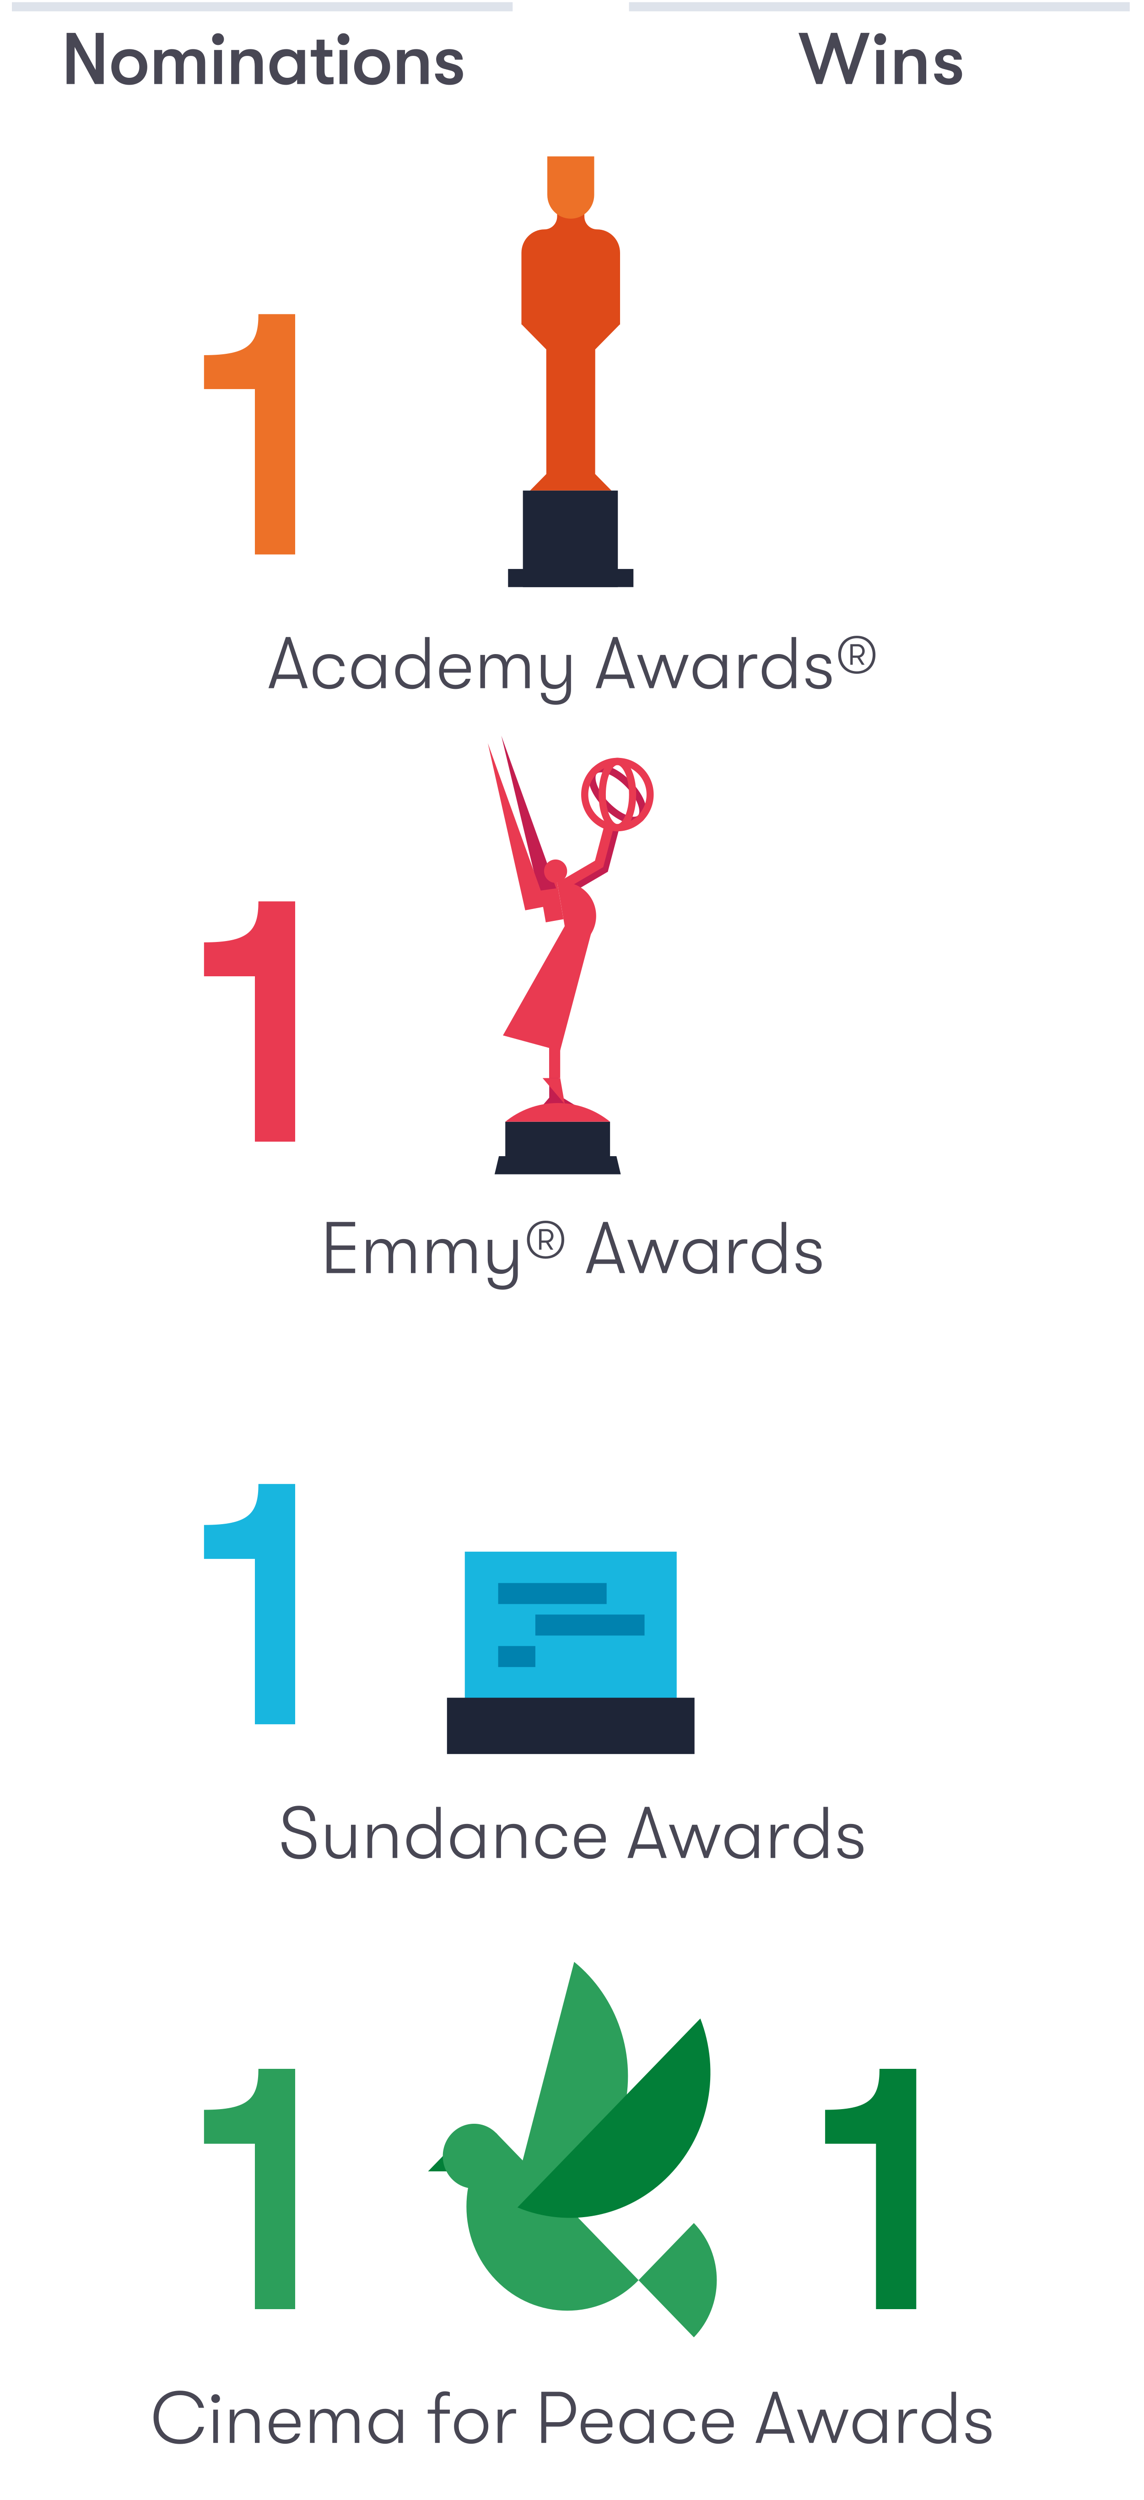 <?xml version="1.0" encoding="UTF-8"?> <!-- Generator: Adobe Illustrator 23.0.2, SVG Export Plug-In . SVG Version: 6.00 Build 0) --> <svg xmlns="http://www.w3.org/2000/svg" xmlns:xlink="http://www.w3.org/1999/xlink" id="Layer_1" x="0px" y="0px" viewBox="0 0 200 437" style="enable-background:new 0 0 200 437;" xml:space="preserve"> <style type="text/css"> .st0{fill:#484754;} .st1{clip-path:url(#SVGID_2_);fill:#1E2537;} .st2{clip-path:url(#SVGID_2_);fill:#18B6DF;} .st3{clip-path:url(#SVGID_2_);fill:none;stroke:#18B6DF;stroke-width:73.96;stroke-miterlimit:10;} .st4{fill:#FFFFFF;} .st5{fill:#1E2537;} .st6{fill:#DEE3EB;} .st7{fill:#18B6DF;} .st8{fill:none;stroke:#2A2728;stroke-width:2.496;} .st9{clip-path:url(#SVGID_4_);fill:none;stroke:#18B6DF;stroke-width:74.173;stroke-miterlimit:10;} .st10{fill:#5C5550;} .st11{fill:#D42D8C;} .st12{fill:#E85F9C;} .st13{clip-path:url(#SVGID_6_);fill:#E85F9C;} .st14{clip-path:url(#SVGID_8_);fill:#FFFFFF;} .st15{clip-path:url(#SVGID_10_);fill:#D42D8C;} .st16{clip-path:url(#SVGID_10_);fill:#E85F9C;} .st17{fill:#8A79B5;} .st18{fill:#0082AF;} .st19{fill:#2C9F5B;} .st20{clip-path:url(#SVGID_12_);fill:#027F38;} .st21{clip-path:url(#SVGID_14_);fill:#2C9F5B;} .st22{clip-path:url(#SVGID_14_);fill:#027F38;} .st23{fill:#027F38;} .st24{clip-path:url(#SVGID_16_);fill:#027F38;} .st25{clip-path:url(#SVGID_18_);fill:#027F38;} .st26{clip-path:url(#SVGID_18_);fill:#1E2537;} .st27{clip-path:url(#SVGID_18_);fill:#2C9F5B;} .st28{fill:#E93A51;} .st29{clip-path:url(#SVGID_20_);fill:#1E2537;} .st30{clip-path:url(#SVGID_20_);fill:#E93A51;} .st31{fill:none;stroke:#E93A51;stroke-width:22.943;stroke-miterlimit:10;} .st32{fill:none;stroke:#18B6DF;stroke-width:22.943;stroke-miterlimit:10;} .st33{fill:#17BAE5;} .st34{fill:none;stroke:#E93A51;stroke-width:43.361;stroke-miterlimit:10;} .st35{fill:none;stroke:#18B6DF;stroke-width:79.228;stroke-miterlimit:10;} .st36{fill:#DE4A19;} .st37{fill:none;stroke:#ED7128;stroke-width:13.722;stroke-miterlimit:10;} .st38{fill:none;stroke:#ED7128;stroke-width:10.978;stroke-linecap:round;} .st39{clip-path:url(#SVGID_22_);fill:#2C9F5B;} .st40{clip-path:url(#SVGID_24_);fill:#2C9F5B;} .st41{clip-path:url(#SVGID_24_);fill:#027F38;} .st42{clip-path:url(#SVGID_26_);fill:#DE4A19;} .st43{clip-path:url(#SVGID_26_);fill:#ED7128;} .st44{fill:#ED7128;} .st45{fill:none;stroke:#DEE3EB;stroke-width:1.597;} .st46{clip-path:url(#SVGID_28_);fill:#E93A51;} .st47{fill:#C31E4F;} .st48{clip-path:url(#SVGID_30_);fill:#E93A51;} .st49{clip-path:url(#SVGID_32_);fill:#E93A51;} .st50{clip-path:url(#SVGID_34_);fill:#E93A51;} .st51{clip-path:url(#SVGID_36_);fill:#C31E4F;} .st52{clip-path:url(#SVGID_38_);fill:#E93A51;} .st53{clip-path:url(#SVGID_40_);fill:#E93A51;} .st54{clip-path:url(#SVGID_42_);fill:#E85F9C;} .st55{clip-path:url(#SVGID_44_);fill:#FFFFFF;} .st56{clip-path:url(#SVGID_46_);fill:#D42D8C;} .st57{clip-path:url(#SVGID_46_);fill:#E85F9C;} </style> <g> <g> <defs> <rect id="SVGID_21_" x="-16.85" y="-10" width="256.853" height="447"></rect> </defs> <clipPath id="SVGID_2_"> <use xlink:href="#SVGID_21_" style="overflow:visible;"></use> </clipPath> <path style="clip-path:url(#SVGID_2_);fill:#2C9F5B;" d="M86.707,372.789c-6.884,7.109-6.884,18.638,0,25.748 c6.884,7.112,18.044,7.112,24.93,0"></path> </g> <polyline class="st23" points="77.408,376.861 74.831,379.522 80.784,379.522 "></polyline> <g> <defs> <rect id="SVGID_23_" x="-16.85" y="-10" width="256.853" height="447"></rect> </defs> <clipPath id="SVGID_4_"> <use xlink:href="#SVGID_23_" style="overflow:visible;"></use> </clipPath> <path style="clip-path:url(#SVGID_4_);fill:#2C9F5B;" d="M88.675,388.015c9.448-1.397,17.644-8.443,20.27-18.568 c2.626-10.123-1.061-20.457-8.566-26.546L88.675,388.015z"></path> <path style="clip-path:url(#SVGID_4_);fill:#027F38;" d="M90.461,385.824c8.858,3.67,19.367,1.8,26.542-5.612 c7.175-7.412,8.986-18.263,5.433-27.413L90.461,385.824z"></path> <path style="clip-path:url(#SVGID_4_);fill:#2C9F5B;" d="M88.375,376.861c0,3.129-2.456,5.663-5.482,5.663 c-3.029,0-5.484-2.535-5.484-5.663s2.456-5.663,5.484-5.663 C85.919,371.198,88.375,373.733,88.375,376.861"></path> <path style="clip-path:url(#SVGID_4_);fill:#2C9F5B;" d="M121.307,388.551c5.342,5.516,5.342,14.462,0,19.978 l-9.672-9.989L121.307,388.551z"></path> </g> <rect x="81.262" y="271.206" class="st7" width="37.042" height="26.617"></rect> <rect x="87.093" y="276.69" class="st18" width="18.962" height="3.67"></rect> <rect x="93.593" y="282.196" class="st18" width="19.09" height="3.67"></rect> <rect x="87.093" y="287.702" class="st18" width="6.5" height="3.67"></rect> <rect x="78.143" y="296.735" class="st5" width="43.276" height="9.842"></rect> <g> <defs> <rect id="SVGID_25_" x="-16.85" y="-10" width="256.853" height="447"></rect> </defs> <clipPath id="SVGID_6_"> <use xlink:href="#SVGID_25_" style="overflow:visible;"></use> </clipPath> <path style="clip-path:url(#SVGID_6_);fill:#DE4A19;" d="M104.376,40.092c-1.22,0-2.209-1.005-2.209-2.245 v-1.838h-4.771v1.838c0,1.24-0.988,2.245-2.209,2.245c-2.226,0-4.028,1.832-4.028,4.094v12.534 h0.06l4.281,4.351l0.013,21.78l-2.848,2.892h5.693h2.845h5.693l-2.848-2.892l0.013-21.78 l4.281-4.351h0.06V44.186C108.404,41.924,106.6,40.092,104.376,40.092"></path> <path style="clip-path:url(#SVGID_6_);fill:#ED7128;" d="M99.782,38.221L99.782,38.221 c-2.264,0-4.1-1.866-4.1-4.166v-6.722h4.1h4.1v6.722 C103.882,36.355,102.046,38.221,99.782,38.221"></path> </g> <rect x="88.822" y="99.447" class="st5" width="21.918" height="3.167"></rect> <rect x="91.415" y="85.743" class="st5" width="16.602" height="16.871"></rect> <g> <path class="st0" d="M52.341,118.671h-3.96l-0.511,1.609h-0.932l3.039-8.94h0.779l3.04,8.94h-0.933 L52.341,118.671z M52.098,117.893l-1.736-5.39l-1.725,5.39H52.098z"></path> <path class="st0" d="M54.669,117.382c0-1.801,1.124-3.053,2.887-3.053c1.532,0,2.528,0.83,2.682,2.107 h-0.83c-0.153-0.894-0.83-1.367-1.852-1.367c-1.277,0-2.069,0.894-2.069,2.312 c0,1.405,0.792,2.312,2.069,2.312c1.021,0,1.698-0.485,1.852-1.341h0.83 c-0.153,1.252-1.149,2.082-2.682,2.082C55.793,120.434,54.669,119.183,54.669,117.382z"></path> <path class="st0" d="M61.429,117.382c0-1.725,1.124-3.065,2.925-3.065c1.073,0,1.903,0.562,2.273,1.417 v-1.264h0.805v5.811h-0.805v-1.251c-0.37,0.83-1.252,1.405-2.286,1.405 C62.502,120.434,61.429,119.106,61.429,117.382z M66.665,117.382c0-1.265-0.817-2.325-2.235-2.325 c-1.341,0-2.184,0.996-2.184,2.325c0,1.315,0.843,2.312,2.184,2.312 C65.848,119.693,66.665,118.621,66.665,117.382z"></path> <path class="st0" d="M75.1,111.341v8.94h-0.805v-1.251c-0.37,0.83-1.252,1.405-2.286,1.405 c-1.839,0-2.912-1.328-2.912-3.052c0-1.725,1.124-3.065,2.925-3.065 c1.073,0,1.903,0.562,2.273,1.417v-4.393H75.1z M74.333,117.382c0-1.265-0.817-2.325-2.235-2.325 c-1.341,0-2.184,0.996-2.184,2.325c0,1.315,0.843,2.312,2.184,2.312 C73.516,119.693,74.333,118.621,74.333,117.382z"></path> <path class="st0" d="M82.295,117.561h-4.7c0,1.315,0.792,2.146,2.044,2.146 c0.881,0,1.52-0.409,1.775-1.06h0.83c-0.23,1.06-1.277,1.788-2.605,1.788 c-1.75,0-2.874-1.213-2.874-3.065c0-1.852,1.137-3.052,2.822-3.052c1.635,0,2.733,1.124,2.733,2.695 C82.32,117.216,82.308,117.356,82.295,117.561z M81.516,116.909 c-0.013-1.149-0.728-1.929-1.929-1.929c-1.162,0-1.915,0.792-1.992,1.929H81.516z"></path> <path class="st0" d="M83.971,114.47h0.817v1.303c0.191-0.715,0.779-1.456,1.865-1.456 c0.983,0,1.698,0.485,1.902,1.456c0.23-0.805,0.971-1.456,1.967-1.456 c1.367,0,2.082,0.805,2.082,2.286v3.678H91.8v-3.512c0-1.251-0.613-1.737-1.456-1.737 c-1.047,0-1.647,0.843-1.647,2.273v2.976h-0.817v-3.346c0-1.545-0.728-1.903-1.456-1.903 c-1.085,0-1.635,0.932-1.635,2.273v2.976H83.971V114.47z"></path> <path class="st0" d="M99.827,114.47v6.002c0,0.945-0.281,1.661-0.817,2.12 c-0.447,0.383-1.073,0.587-1.839,0.587c-0.817,0-1.494-0.204-1.954-0.587 c-0.409-0.357-0.639-0.855-0.651-1.494h0.83c0.025,0.766,0.485,1.379,1.763,1.379 c1.162,0,1.852-0.626,1.852-2.056v-1.431c-0.319,0.792-1.06,1.431-2.171,1.431 c-1.609,0-2.273-0.996-2.273-2.58v-3.372h0.817v3.218c0,1.213,0.383,1.993,1.711,1.993 c1.303,0,1.916-1.149,1.916-2.235v-2.976H99.827z"></path> <path class="st0" d="M109.539,118.671h-3.96l-0.511,1.609h-0.932l3.039-8.94h0.779l3.04,8.94h-0.933 L109.539,118.671z M109.296,117.893l-1.737-5.39l-1.724,5.39H109.296z"></path> <path class="st0" d="M111.382,114.47h0.894l1.597,4.649l1.571-4.649h0.881l1.571,4.649l1.608-4.649 h0.895l-2.158,5.811h-0.716l-1.647-4.802l-1.635,4.802h-0.702L111.382,114.47z"></path> <path class="st0" d="M121.093,117.382c0-1.725,1.124-3.065,2.925-3.065c1.073,0,1.903,0.562,2.273,1.417 v-1.264h0.805v5.811h-0.805v-1.251c-0.37,0.83-1.252,1.405-2.286,1.405 C122.166,120.434,121.093,119.106,121.093,117.382z M126.329,117.382c0-1.265-0.817-2.325-2.235-2.325 c-1.341,0-2.184,0.996-2.184,2.325c0,1.315,0.843,2.312,2.184,2.312 C125.512,119.693,126.329,118.621,126.329,117.382z"></path> <path class="st0" d="M129.156,114.47h0.817v1.533c0.269-1.149,1.061-1.648,1.878-1.648 c0.179,0,0.396,0.013,0.523,0.051v0.753c-0.179-0.025-0.345-0.038-0.549-0.038 c-1.342,0-1.853,1.379-1.853,2.644v2.516h-0.817V114.47z"></path> <path class="st0" d="M139.185,111.341v8.94h-0.805v-1.251c-0.37,0.83-1.252,1.405-2.286,1.405 c-1.839,0-2.912-1.328-2.912-3.052c0-1.725,1.124-3.065,2.925-3.065 c1.073,0,1.903,0.562,2.273,1.417v-4.393H139.185z M138.418,117.382c0-1.265-0.817-2.325-2.235-2.325 c-1.341,0-2.184,0.996-2.184,2.325c0,1.315,0.843,2.312,2.184,2.312 C137.601,119.693,138.418,118.621,138.418,117.382z"></path> <path class="st0" d="M140.824,118.582h0.817c0,0.639,0.575,1.175,1.597,1.175 c0.792,0,1.315-0.358,1.315-0.997c0-0.459-0.217-0.779-0.983-0.97l-1.213-0.307 c-0.92-0.23-1.354-0.779-1.354-1.558c0-0.983,0.895-1.609,2.12-1.609 c1.341,0,2.171,0.639,2.171,1.686h-0.804c-0.014-0.639-0.537-1.035-1.418-1.035 c-0.702,0-1.265,0.319-1.265,0.932c0,0.422,0.269,0.754,0.983,0.933l1.227,0.332 c0.906,0.23,1.366,0.779,1.366,1.558c0,1.111-0.868,1.711-2.184,1.711 C141.744,120.434,140.824,119.604,140.824,118.582z"></path> </g> <g> <path class="st0" d="M146.537,114.444c0-1.852,1.239-3.321,3.27-3.321c2.018,0,3.244,1.469,3.244,3.321 c0,1.852-1.227,3.32-3.244,3.32C147.776,117.765,146.537,116.296,146.537,114.444z M152.565,114.444 c0-1.597-1.047-2.899-2.759-2.899c-1.724,0-2.771,1.303-2.771,2.899 c0,1.596,1.048,2.899,2.771,2.899C151.519,117.343,152.565,116.041,152.565,114.444z M148.657,112.592 h1.328c0.716,0,1.188,0.549,1.188,1.201c0,0.523-0.318,0.983-0.843,1.124l0.817,1.277h-0.485 l-0.778-1.226h-0.805v1.226h-0.422V112.592z M149.96,114.584c0.473,0,0.779-0.357,0.779-0.791 c0-0.447-0.307-0.817-0.779-0.817h-0.868v1.609H149.96z"></path> </g> <g> <path class="st44" d="M44.561,68.004h-8.895v-5.93c7.844,0,9.512-1.977,9.512-7.165h6.424v42.002h-7.041 V68.004z"></path> </g> <g> <path class="st0" d="M49.219,321.976h0.855c0,1.341,0.907,2.197,2.338,2.197 c1.29,0,2.03-0.626,2.03-1.699c0-0.881-0.498-1.417-1.545-1.711l-1.508-0.459 c-1.264-0.345-1.902-1.099-1.902-2.325c0-1.405,1.124-2.363,2.784-2.363 c1.736,0,2.835,1.022,2.835,2.682h-0.855c0-1.226-0.741-1.929-2.005-1.929 c-1.162,0-1.891,0.626-1.891,1.559c0,0.894,0.523,1.417,1.66,1.737l1.456,0.434 c1.188,0.345,1.826,1.137,1.826,2.363c0,1.507-1.11,2.478-2.886,2.478 C50.433,324.939,49.219,323.815,49.219,321.976z"></path> <path class="st0" d="M56.976,322.436v-3.5h0.817v3.321c0,1.136,0.473,1.916,1.673,1.916 c1.354,0,1.891-1.149,1.891-2.158v-3.078h0.817v5.811h-0.817v-1.315 c-0.281,0.817-1.035,1.469-2.107,1.469C57.908,324.901,56.976,324.084,56.976,322.436z"></path> <path class="st0" d="M64.246,318.937h0.817v1.328c0.281-0.868,1.009-1.481,2.185-1.481 c1.469,0,2.209,0.869,2.209,2.465v3.5h-0.817v-3.18c0-1.379-0.523-2.069-1.66-2.069 c-1.29,0-1.916,0.945-1.916,2.286v2.963h-0.817V318.937z"></path> <path class="st0" d="M77.048,315.808v8.94h-0.805v-1.251c-0.37,0.83-1.252,1.405-2.286,1.405 c-1.839,0-2.912-1.328-2.912-3.052c0-1.725,1.124-3.065,2.925-3.065 c1.073,0,1.903,0.562,2.273,1.417v-4.393H77.048z M76.281,321.849c0-1.265-0.817-2.325-2.235-2.325 c-1.341,0-2.184,0.996-2.184,2.325c0,1.315,0.843,2.312,2.184,2.312 C75.464,324.16,76.281,323.087,76.281,321.849z"></path> <path class="st0" d="M78.7,321.849c0-1.725,1.124-3.065,2.925-3.065c1.073,0,1.903,0.562,2.273,1.417 v-1.264h0.805v5.811h-0.805v-1.251c-0.37,0.83-1.252,1.405-2.286,1.405 C79.773,324.901,78.7,323.573,78.7,321.849z M83.937,321.849c0-1.265-0.817-2.325-2.235-2.325 c-1.341,0-2.184,0.996-2.184,2.325c0,1.315,0.843,2.312,2.184,2.312 C83.119,324.16,83.937,323.087,83.937,321.849z"></path> <path class="st0" d="M86.776,318.937h0.817v1.328c0.281-0.868,1.009-1.481,2.185-1.481 c1.469,0,2.209,0.869,2.209,2.465v3.5h-0.817v-3.18c0-1.379-0.523-2.069-1.66-2.069 c-1.29,0-1.916,0.945-1.916,2.286v2.963h-0.817V318.937z"></path> <path class="st0" d="M93.588,321.849c0-1.801,1.124-3.053,2.887-3.053c1.532,0,2.528,0.83,2.682,2.107 h-0.83c-0.153-0.894-0.83-1.367-1.852-1.367c-1.277,0-2.069,0.894-2.069,2.312 c0,1.405,0.792,2.312,2.069,2.312c1.021,0,1.698-0.485,1.852-1.341h0.83 c-0.153,1.252-1.149,2.082-2.682,2.082C94.712,324.901,93.588,323.649,93.588,321.849z"></path> <path class="st0" d="M105.891,322.027h-4.7c0,1.315,0.792,2.146,2.044,2.146 c0.881,0,1.52-0.409,1.775-1.06h0.83c-0.23,1.06-1.277,1.788-2.605,1.788 c-1.75,0-2.874-1.213-2.874-3.065c0-1.852,1.137-3.052,2.822-3.052c1.635,0,2.733,1.124,2.733,2.695 C105.916,321.683,105.903,321.823,105.891,322.027z M105.111,321.376 c-0.013-1.149-0.728-1.929-1.929-1.929c-1.162,0-1.915,0.792-1.992,1.929H105.111z"></path> <path class="st0" d="M115.104,323.138h-3.96l-0.511,1.609h-0.932l3.039-8.94h0.779l3.04,8.94h-0.933 L115.104,323.138z M114.861,322.359l-1.736-5.39l-1.725,5.39H114.861z"></path> <path class="st0" d="M116.947,318.937h0.894l1.597,4.649l1.571-4.649h0.881l1.571,4.649l1.608-4.649 h0.895l-2.158,5.811h-0.716l-1.647-4.802l-1.635,4.802h-0.702L116.947,318.937z"></path> <path class="st0" d="M126.659,321.849c0-1.725,1.124-3.065,2.925-3.065c1.073,0,1.903,0.562,2.273,1.417 v-1.264h0.805v5.811h-0.805v-1.251c-0.37,0.83-1.252,1.405-2.286,1.405 C127.732,324.901,126.659,323.573,126.659,321.849z M131.896,321.849c0-1.265-0.817-2.325-2.235-2.325 c-1.341,0-2.184,0.996-2.184,2.325c0,1.315,0.843,2.312,2.184,2.312 C131.078,324.16,131.896,323.087,131.896,321.849z"></path> <path class="st0" d="M134.723,318.937h0.817v1.533c0.269-1.149,1.061-1.648,1.878-1.648 c0.179,0,0.396,0.013,0.523,0.051v0.753c-0.179-0.025-0.345-0.038-0.549-0.038 c-1.342,0-1.853,1.379-1.853,2.644v2.516h-0.817V318.937z"></path> <path class="st0" d="M144.751,315.808v8.94h-0.805v-1.251c-0.37,0.83-1.252,1.405-2.286,1.405 c-1.839,0-2.912-1.328-2.912-3.052c0-1.725,1.124-3.065,2.925-3.065 c1.073,0,1.903,0.562,2.273,1.417v-4.393H144.751z M143.984,321.849c0-1.265-0.817-2.325-2.235-2.325 c-1.341,0-2.184,0.996-2.184,2.325c0,1.315,0.843,2.312,2.184,2.312 C143.167,324.16,143.984,323.087,143.984,321.849z"></path> <path class="st0" d="M146.39,323.049h0.817c0,0.639,0.575,1.175,1.597,1.175 c0.792,0,1.315-0.358,1.315-0.997c0-0.459-0.217-0.779-0.983-0.97l-1.214-0.307 c-0.919-0.23-1.354-0.779-1.354-1.558c0-0.983,0.895-1.609,2.12-1.609 c1.341,0,2.171,0.639,2.171,1.686h-0.804c-0.014-0.639-0.537-1.035-1.418-1.035 c-0.702,0-1.265,0.319-1.265,0.932c0,0.422,0.269,0.754,0.983,0.933l1.227,0.332 c0.906,0.23,1.366,0.779,1.366,1.558c0,1.111-0.868,1.711-2.184,1.711 C147.31,324.901,146.39,324.071,146.39,323.049z"></path> </g> <g> <path class="st0" d="M26.843,422.511c0-2.593,1.737-4.662,4.61-4.662c2.376,0,3.832,1.277,4.215,3.001 h-0.933c-0.383-1.315-1.469-2.222-3.282-2.222c-2.337,0-3.716,1.698-3.716,3.883 c0,2.184,1.379,3.882,3.716,3.882c1.813,0,2.899-0.906,3.282-2.222h0.933 c-0.383,1.724-1.839,3.001-4.215,3.001C28.58,427.172,26.843,425.104,26.843,422.511z"></path> <path class="st0" d="M36.938,419.241c0-0.435,0.307-0.767,0.754-0.767c0.446,0,0.766,0.332,0.766,0.767 c0,0.421-0.319,0.753-0.766,0.753C37.244,419.994,36.938,419.662,36.938,419.241z M37.282,421.169h0.817 v5.812h-0.817V421.169z"></path> <path class="st0" d="M40.17,421.169h0.817v1.329c0.281-0.869,1.009-1.481,2.185-1.481 c1.469,0,2.209,0.868,2.209,2.465v3.499h-0.817v-3.18c0-1.38-0.523-2.069-1.66-2.069 c-1.29,0-1.916,0.945-1.916,2.286v2.963h-0.817V421.169z"></path> <path class="st0" d="M52.512,424.26h-4.7c0,1.315,0.792,2.146,2.044,2.146 c0.881,0,1.52-0.408,1.775-1.06h0.83c-0.23,1.06-1.277,1.788-2.605,1.788 c-1.75,0-2.874-1.213-2.874-3.065c0-1.852,1.137-3.052,2.822-3.052c1.635,0,2.733,1.123,2.733,2.694 C52.537,423.915,52.524,424.056,52.512,424.26z M51.732,423.608c-0.013-1.149-0.728-1.928-1.929-1.928 c-1.162,0-1.915,0.791-1.992,1.928H51.732z"></path> <path class="st0" d="M54.188,421.169h0.817v1.303c0.191-0.715,0.779-1.455,1.865-1.455 c0.983,0,1.698,0.484,1.902,1.455c0.23-0.804,0.971-1.455,1.967-1.455 c1.367,0,2.082,0.804,2.082,2.286v3.678h-0.805v-3.512c0-1.252-0.613-1.737-1.456-1.737 c-1.047,0-1.647,0.843-1.647,2.273v2.976h-0.817v-3.346c0-1.546-0.728-1.903-1.456-1.903 c-1.085,0-1.635,0.933-1.635,2.273v2.976h-0.817V421.169z"></path> <path class="st0" d="M64.438,424.081c0-1.724,1.124-3.064,2.925-3.064c1.073,0,1.903,0.562,2.273,1.417 v-1.265h0.805v5.812h-0.805v-1.252c-0.37,0.83-1.252,1.405-2.286,1.405 C65.511,427.134,64.438,425.806,64.438,424.081z M69.674,424.081c0-1.264-0.817-2.324-2.235-2.324 c-1.341,0-2.184,0.996-2.184,2.324c0,1.315,0.843,2.312,2.184,2.312 C68.856,426.393,69.674,425.32,69.674,424.081z"></path> <path class="st0" d="M76.871,419.956v1.213h1.774v0.703h-1.774v5.108h-0.817v-5.108h-1.277v-0.703h1.277 v-1.175c0-1.763,1.072-2.03,1.736-2.03c0.345,0,0.664,0.063,0.855,0.153v0.715 c-0.204-0.063-0.434-0.128-0.664-0.128C77.483,418.704,76.871,418.819,76.871,419.956z"></path> <path class="st0" d="M79.377,424.068c0-1.686,1.149-3.052,2.988-3.052c1.853,0,3.002,1.366,3.002,3.052 c0,1.699-1.149,3.065-3.002,3.065C80.526,427.134,79.377,425.768,79.377,424.068z M84.55,424.068 c0-1.29-0.817-2.312-2.185-2.312c-1.354,0-2.171,1.021-2.171,2.324c0,1.277,0.817,2.299,2.171,2.299 C83.732,426.38,84.55,425.358,84.55,424.068z"></path> <path class="st0" d="M87.005,421.169h0.817v1.533c0.269-1.149,1.061-1.647,1.878-1.647 c0.179,0,0.396,0.013,0.523,0.051v0.754c-0.179-0.025-0.345-0.039-0.549-0.039 c-1.342,0-1.853,1.38-1.853,2.645v2.516h-0.817V421.169z"></path> <path class="st0" d="M100.688,421.08c0,1.775-1.239,3.053-2.938,3.053h-2.261v2.848h-0.855v-8.94h3.116 C99.462,418.04,100.688,419.317,100.688,421.08z M99.832,421.08c0-1.303-0.894-2.261-2.133-2.261 h-2.209v4.534h2.209C98.938,423.354,99.832,422.396,99.832,421.08z"></path> <path class="st0" d="M107.052,424.26h-4.7c0,1.315,0.792,2.146,2.044,2.146 c0.881,0,1.52-0.408,1.775-1.06h0.83c-0.23,1.06-1.277,1.788-2.605,1.788 c-1.75,0-2.874-1.213-2.874-3.065c0-1.852,1.137-3.052,2.822-3.052c1.635,0,2.733,1.123,2.733,2.694 C107.077,423.915,107.064,424.056,107.052,424.26z M106.272,423.608 c-0.013-1.149-0.728-1.928-1.929-1.928c-1.162,0-1.915,0.791-1.992,1.928H106.272z"></path> <path class="st0" d="M108.308,424.081c0-1.724,1.124-3.064,2.925-3.064c1.073,0,1.903,0.562,2.273,1.417 v-1.265h0.805v5.812h-0.805v-1.252c-0.37,0.83-1.252,1.405-2.286,1.405 C109.381,427.134,108.308,425.806,108.308,424.081z M113.544,424.081c0-1.264-0.817-2.324-2.235-2.324 c-1.341,0-2.184,0.996-2.184,2.324c0,1.315,0.843,2.312,2.184,2.312 C112.727,426.393,113.544,425.32,113.544,424.081z"></path> <path class="st0" d="M115.962,424.081c0-1.801,1.124-3.052,2.887-3.052c1.532,0,2.528,0.83,2.682,2.106 h-0.83c-0.153-0.894-0.83-1.366-1.852-1.366c-1.277,0-2.069,0.895-2.069,2.312 c0,1.405,0.792,2.312,2.069,2.312c1.021,0,1.698-0.485,1.852-1.341h0.83 c-0.153,1.252-1.149,2.082-2.682,2.082C117.086,427.134,115.962,425.882,115.962,424.081z"></path> <path class="st0" d="M128.266,424.26h-4.7c0,1.315,0.792,2.146,2.044,2.146 c0.881,0,1.52-0.408,1.775-1.06h0.83c-0.23,1.06-1.277,1.788-2.605,1.788 c-1.75,0-2.874-1.213-2.874-3.065c0-1.852,1.137-3.052,2.822-3.052c1.635,0,2.733,1.123,2.733,2.694 C128.291,423.915,128.278,424.056,128.266,424.26z M127.486,423.608 c-0.013-1.149-0.728-1.928-1.929-1.928c-1.162,0-1.915,0.791-1.992,1.928H127.486z"></path> <path class="st0" d="M137.492,425.371h-3.96l-0.511,1.609h-0.932l3.039-8.94h0.779l3.04,8.94h-0.933 L137.492,425.371z M137.249,424.592l-1.737-5.39l-1.724,5.39H137.249z"></path> <path class="st0" d="M139.335,421.169h0.894l1.597,4.649l1.571-4.649h0.881l1.571,4.649l1.608-4.649 h0.895l-2.158,5.812h-0.716l-1.647-4.802l-1.635,4.802h-0.702L139.335,421.169z"></path> <path class="st0" d="M149.046,424.081c0-1.724,1.124-3.064,2.925-3.064c1.073,0,1.903,0.562,2.273,1.417 v-1.265h0.805v5.812h-0.805v-1.252c-0.37,0.83-1.252,1.405-2.286,1.405 C150.119,427.134,149.046,425.806,149.046,424.081z M154.282,424.081c0-1.264-0.817-2.324-2.235-2.324 c-1.341,0-2.184,0.996-2.184,2.324c0,1.315,0.843,2.312,2.184,2.312 C153.465,426.393,154.282,425.32,154.282,424.081z"></path> <path class="st0" d="M157.11,421.169h0.817v1.533c0.269-1.149,1.061-1.647,1.878-1.647 c0.179,0,0.396,0.013,0.523,0.051v0.754c-0.179-0.025-0.345-0.039-0.549-0.039 c-1.342,0-1.853,1.38-1.853,2.645v2.516h-0.817V421.169z"></path> <path class="st0" d="M167.139,418.04v8.94h-0.805v-1.252c-0.37,0.83-1.252,1.405-2.286,1.405 c-1.839,0-2.912-1.328-2.912-3.053c0-1.724,1.124-3.064,2.925-3.064 c1.073,0,1.903,0.562,2.273,1.417v-4.394H167.139z M166.372,424.081c0-1.264-0.817-2.324-2.235-2.324 c-1.341,0-2.184,0.996-2.184,2.324c0,1.315,0.843,2.312,2.184,2.312 C165.555,426.393,166.372,425.32,166.372,424.081z"></path> <path class="st0" d="M168.777,425.282h0.817c0,0.639,0.575,1.175,1.597,1.175 c0.792,0,1.315-0.357,1.315-0.996c0-0.46-0.217-0.779-0.983-0.971l-1.213-0.307 c-0.92-0.23-1.354-0.779-1.354-1.559c0-0.983,0.895-1.608,2.12-1.608 c1.341,0,2.171,0.638,2.171,1.686h-0.804c-0.014-0.639-0.537-1.034-1.418-1.034 c-0.702,0-1.265,0.318-1.265,0.932c0,0.422,0.269,0.754,0.983,0.933l1.227,0.332 c0.906,0.229,1.366,0.779,1.366,1.558c0,1.111-0.868,1.712-2.184,1.712 C169.697,427.134,168.777,426.304,168.777,425.282z"></path> </g> <g> <path class="st7" d="M44.561,272.469h-8.895v-5.93c7.844,0,9.512-1.977,9.512-7.165h6.424v42.002h-7.041 V272.469z"></path> </g> <g> <path class="st19" d="M44.561,374.693h-8.895v-5.93c7.844,0,9.512-1.977,9.512-7.165h6.424v42.002 h-7.041V374.693z"></path> </g> <g> <path class="st23" d="M153.145,374.693H144.25v-5.93c7.844,0,9.512-1.977,9.512-7.165h6.424v42.002h-7.041 V374.693z"></path> </g> <g> <path class="st0" d="M57.098,213.575h4.993v0.779h-4.138v3.333h4.138v0.779h-4.138v3.27h4.138v0.779h-4.993 V213.575z"></path> <path class="st0" d="M64.011,216.704h0.817v1.303c0.191-0.715,0.779-1.456,1.865-1.456 c0.983,0,1.698,0.485,1.902,1.456c0.23-0.805,0.971-1.456,1.967-1.456 c1.367,0,2.082,0.805,2.082,2.286v3.678h-0.805v-3.512c0-1.251-0.613-1.737-1.456-1.737 c-1.047,0-1.647,0.843-1.647,2.273v2.976h-0.817v-3.346c0-1.545-0.728-1.903-1.456-1.903 c-1.085,0-1.635,0.932-1.635,2.273v2.976h-0.817V216.704z"></path> <path class="st0" d="M74.668,216.704h0.817v1.303c0.191-0.715,0.779-1.456,1.865-1.456 c0.983,0,1.698,0.485,1.902,1.456c0.23-0.805,0.971-1.456,1.967-1.456 c1.367,0,2.082,0.805,2.082,2.286v3.678h-0.805v-3.512c0-1.251-0.613-1.737-1.456-1.737 c-1.047,0-1.647,0.843-1.647,2.273v2.976h-0.817v-3.346c0-1.545-0.728-1.903-1.456-1.903 c-1.085,0-1.635,0.932-1.635,2.273v2.976h-0.817V216.704z"></path> <path class="st0" d="M90.523,216.704v6.002c0,0.945-0.281,1.661-0.817,2.12 c-0.447,0.383-1.073,0.587-1.839,0.587c-0.817,0-1.494-0.204-1.954-0.587 c-0.409-0.357-0.639-0.855-0.651-1.494h0.83c0.025,0.766,0.485,1.379,1.763,1.379 c1.162,0,1.852-0.626,1.852-2.056v-1.431c-0.319,0.792-1.06,1.431-2.171,1.431 c-1.609,0-2.273-0.996-2.273-2.58v-3.372h0.817v3.218c0,1.213,0.383,1.993,1.711,1.993 c1.303,0,1.916-1.149,1.916-2.235v-2.976H90.523z"></path> </g> <g> <path class="st0" d="M92.124,216.678c0-1.852,1.239-3.321,3.27-3.321c2.018,0,3.244,1.469,3.244,3.321 c0,1.852-1.227,3.32-3.244,3.32C93.363,219.999,92.124,218.53,92.124,216.678z M98.152,216.678 c0-1.597-1.047-2.899-2.759-2.899c-1.724,0-2.771,1.303-2.771,2.899 c0,1.596,1.048,2.899,2.771,2.899C97.105,219.577,98.152,218.274,98.152,216.678z M94.244,214.826 h1.328c0.716,0,1.188,0.549,1.188,1.201c0,0.523-0.318,0.983-0.843,1.124l0.817,1.277h-0.485 l-0.778-1.226h-0.805v1.226h-0.422V214.826z M95.547,216.818c0.473,0,0.779-0.357,0.779-0.791 c0-0.447-0.307-0.817-0.779-0.817h-0.868v1.609H95.547z"></path> </g> <g> <path class="st0" d="M107.828,220.905h-3.96l-0.511,1.609h-0.932l3.039-8.94h0.779l3.04,8.94h-0.933 L107.828,220.905z M107.585,220.126l-1.737-5.39l-1.724,5.39H107.585z"></path> <path class="st0" d="M109.671,216.704h0.894l1.597,4.649l1.571-4.649h0.881l1.571,4.649l1.608-4.649 h0.895l-2.158,5.811h-0.716l-1.647-4.802l-1.635,4.802h-0.702L109.671,216.704z"></path> <path class="st0" d="M119.369,219.616c0-1.725,1.124-3.065,2.925-3.065c1.073,0,1.903,0.562,2.273,1.417 v-1.264h0.805v5.811h-0.805v-1.251c-0.37,0.83-1.252,1.405-2.286,1.405 C120.442,222.668,119.369,221.34,119.369,219.616z M124.605,219.616c0-1.265-0.817-2.325-2.235-2.325 c-1.341,0-2.184,0.996-2.184,2.325c0,1.315,0.843,2.312,2.184,2.312 C123.788,221.927,124.605,220.854,124.605,219.616z"></path> <path class="st0" d="M127.434,216.704h0.817v1.533c0.269-1.149,1.061-1.647,1.878-1.647 c0.179,0,0.396,0.013,0.523,0.051v0.753c-0.179-0.025-0.345-0.038-0.549-0.038 c-1.342,0-1.853,1.379-1.853,2.644v2.516h-0.817V216.704z"></path> <path class="st0" d="M137.448,213.575v8.94h-0.805v-1.251c-0.37,0.83-1.252,1.405-2.286,1.405 c-1.839,0-2.912-1.328-2.912-3.052c0-1.725,1.124-3.065,2.925-3.065 c1.073,0,1.903,0.562,2.273,1.417v-4.393H137.448z M136.682,219.616c0-1.265-0.817-2.325-2.235-2.325 c-1.341,0-2.184,0.996-2.184,2.325c0,1.315,0.843,2.312,2.184,2.312 C135.864,221.927,136.682,220.854,136.682,219.616z"></path> <path class="st0" d="M139.088,220.816h0.817c0,0.639,0.575,1.175,1.597,1.175 c0.792,0,1.315-0.358,1.315-0.997c0-0.459-0.217-0.779-0.983-0.97l-1.213-0.307 c-0.92-0.23-1.354-0.779-1.354-1.558c0-0.983,0.895-1.609,2.12-1.609 c1.341,0,2.171,0.639,2.171,1.686h-0.804c-0.014-0.639-0.537-1.035-1.418-1.035 c-0.702,0-1.265,0.319-1.265,0.932c0,0.422,0.269,0.754,0.983,0.933l1.227,0.332 c0.906,0.23,1.366,0.779,1.366,1.558c0,1.111-0.868,1.711-2.184,1.711 C140.008,222.668,139.088,221.838,139.088,220.816z"></path> </g> <g> <path class="st0" d="M11.643,5.748h1.545l3.538,6.488V5.748h1.405v8.94h-1.546l-3.538-6.488v6.488 h-1.404V5.748z"></path> <path class="st0" d="M19.463,11.712c0-1.75,1.175-3.129,3.142-3.129s3.142,1.379,3.142,3.129 c0,1.75-1.175,3.129-3.142,3.129S19.463,13.461,19.463,11.712z M24.354,11.712 c0-1.086-0.626-1.891-1.75-1.891s-1.75,0.805-1.75,1.891c0,1.085,0.626,1.89,1.75,1.89 S24.354,12.797,24.354,11.712z"></path> <path class="st0" d="M26.964,8.736h1.393v0.83c0.256-0.549,0.881-0.983,1.66-0.983 c1.086,0,1.622,0.473,1.878,1.06c0.28-0.6,0.983-1.06,1.826-1.06 c1.788,0,2.146,1.226,2.146,2.337v3.768h-1.393v-3.5c0-0.983-0.383-1.417-1.11-1.417 c-0.703,0-1.252,0.345-1.252,1.762v3.155h-1.393v-3.512c0-0.983-0.357-1.405-1.085-1.405 c-0.702,0-1.277,0.345-1.277,1.762v3.155h-1.393V8.736z"></path> <path class="st0" d="M37.085,6.846c0-0.575,0.422-1.035,1.035-1.035c0.612,0,1.034,0.46,1.034,1.035 s-0.422,1.035-1.034,1.035C37.507,7.88,37.085,7.42,37.085,6.846z M37.43,8.736h1.38v5.952 h-1.38V8.736z"></path> <path class="st0" d="M40.419,8.736h1.393v0.83c0.37-0.638,1.06-0.983,1.941-0.983 c1.431,0,2.171,0.805,2.171,2.363v3.742h-1.392v-3.104c0-1.264-0.332-1.813-1.303-1.813 c-0.907,0-1.418,0.6-1.418,1.647v3.27h-1.393V8.736z"></path> <path class="st0" d="M47.104,11.712c0-1.75,1.111-3.129,2.963-3.129c0.792,0,1.507,0.358,1.877,0.958 V8.736h1.38v5.952h-1.38v-0.805c-0.37,0.601-1.188,0.958-1.915,0.958 C48.112,14.841,47.104,13.461,47.104,11.712z M51.995,11.712c0-1.022-0.575-1.891-1.763-1.891 c-1.086,0-1.737,0.805-1.737,1.891c0,1.085,0.651,1.89,1.737,1.89 C51.42,13.602,51.995,12.733,51.995,11.712z"></path> <path class="st0" d="M58.308,13.461v1.226c-0.217,0.038-0.626,0.077-1.034,0.077 c-0.677,0-1.929-0.089-1.929-2.095V9.898h-1.009V8.736h1.009V6.935h1.393v1.801h1.366v1.162H56.737 v2.452c0,1.035,0.319,1.163,0.868,1.163C57.822,13.513,58.167,13.487,58.308,13.461z"></path> <path class="st0" d="M59.013,6.846c0-0.575,0.422-1.035,1.035-1.035c0.612,0,1.034,0.46,1.034,1.035 s-0.422,1.035-1.034,1.035C59.435,7.88,59.013,7.42,59.013,6.846z M59.357,8.736h1.38v5.952h-1.38 V8.736z"></path> <path class="st0" d="M61.914,11.712c0-1.75,1.175-3.129,3.142-3.129s3.142,1.379,3.142,3.129 c0,1.75-1.175,3.129-3.142,3.129S61.914,13.461,61.914,11.712z M66.806,11.712 c0-1.086-0.626-1.891-1.75-1.891s-1.75,0.805-1.75,1.891c0,1.085,0.626,1.89,1.75,1.89 S66.806,12.797,66.806,11.712z"></path> <path class="st0" d="M69.414,8.736h1.393v0.83c0.37-0.638,1.06-0.983,1.941-0.983 c1.431,0,2.171,0.805,2.171,2.363v3.742h-1.392v-3.104c0-1.264-0.332-1.813-1.303-1.813 c-0.907,0-1.418,0.6-1.418,1.647v3.27h-1.393V8.736z"></path> <path class="st0" d="M76.06,12.861h1.392c0,0.511,0.498,0.868,1.214,0.868 c0.523,0,0.855-0.281,0.855-0.702c0-0.332-0.141-0.537-0.779-0.703l-1.188-0.319 c-0.83-0.23-1.303-0.83-1.303-1.673c0-1.009,0.958-1.75,2.286-1.75 c1.456,0,2.35,0.703,2.35,1.852h-1.366c0-0.498-0.383-0.792-1.034-0.792 c-0.498,0-0.856,0.255-0.856,0.613c0,0.319,0.192,0.536,0.741,0.689l1.188,0.345 c0.843,0.243,1.38,0.856,1.38,1.699c0,1.162-0.907,1.852-2.351,1.852 C77.132,14.841,76.06,13.998,76.06,12.861z"></path> </g> <line class="st45" x1="2.081" y1="1.179" x2="89.622" y2="1.179"></line> <g> <path class="st0" d="M139.604,5.746h1.545l2.12,6.5l2.006-6.5h1.085l2.006,6.5l2.12-6.5 h1.545l-3.091,8.94h-1.06l-2.057-6.373l-2.069,6.373h-1.06L139.604,5.746z"></path> <path class="st0" d="M152.843,6.844c0-0.575,0.422-1.035,1.035-1.035c0.612,0,1.034,0.46,1.034,1.035 s-0.422,1.035-1.034,1.035C153.265,7.878,152.843,7.418,152.843,6.844z M153.188,8.734h1.38v5.952 h-1.38V8.734z"></path> <path class="st0" d="M156.42,8.734h1.393v0.83c0.37-0.638,1.06-0.983,1.941-0.983 c1.431,0,2.171,0.805,2.171,2.363v3.742h-1.392v-3.104c0-1.264-0.332-1.813-1.303-1.813 c-0.907,0-1.418,0.6-1.418,1.647v3.27h-1.393V8.734z"></path> <path class="st0" d="M163.309,12.859h1.392c0,0.511,0.498,0.868,1.214,0.868 c0.523,0,0.855-0.281,0.855-0.702c0-0.332-0.141-0.537-0.779-0.703l-1.188-0.319 c-0.83-0.23-1.303-0.83-1.303-1.673c0-1.009,0.958-1.75,2.286-1.75 c1.456,0,2.35,0.703,2.35,1.852h-1.366c0-0.498-0.383-0.792-1.034-0.792 c-0.498,0-0.856,0.255-0.856,0.613c0,0.319,0.192,0.536,0.741,0.689l1.188,0.345 c0.843,0.243,1.38,0.856,1.38,1.699c0,1.162-0.907,1.852-2.351,1.852 C164.381,14.839,163.309,13.996,163.309,12.859z"></path> </g> <line class="st45" x1="109.966" y1="1.179" x2="197.507" y2="1.179"></line> <g> <defs> <rect id="SVGID_27_" x="-16.85" y="-10" width="256.853" height="447"></rect> </defs> <clipPath id="SVGID_8_"> <use xlink:href="#SVGID_27_" style="overflow:visible;"></use> </clipPath> </g> <g> <path class="st28" d="M44.561,170.639h-8.895v-5.93c7.844,0,9.512-1.977,9.512-7.165h6.424v42.002 h-7.041V170.639z"></path> </g> <rect x="96.017" y="181.331" class="st47" width="1.672" height="12.276"></rect> <polygon class="st47" points="94.798,193.277 100.723,193.294 96.817,190.923 "></polygon> <rect x="88.339" y="196.061" class="st5" width="18.312" height="6.021"></rect> <g> <defs> <rect id="SVGID_29_" x="-16.85" y="-10" width="256.853" height="447"></rect> </defs> <clipPath id="SVGID_10_"> <use xlink:href="#SVGID_29_" style="overflow:visible;"></use> </clipPath> <path style="clip-path:url(#SVGID_10_);fill:#E93A51;" d="M106.652,196.061c-2.507-2.04-5.689-3.265-9.156-3.265 c-3.465,0-6.647,1.225-9.156,3.265H106.652z"></path> </g> <polygon class="st5" points="108.525,205.249 86.466,205.249 87.218,202.082 107.773,202.082 "></polygon> <polygon class="st47" points="106.262,152.368 99.046,156.59 98.207,155.116 105.423,150.895 "></polygon> <polygon class="st47" points="108.412,144.232 106.256,152.387 104.633,151.947 106.789,143.791 "></polygon> <rect x="96.017" y="181.329" class="st28" width="1.919" height="7.101"></rect> <g> <defs> <rect id="SVGID_31_" x="-16.85" y="-10" width="256.853" height="447"></rect> </defs> <clipPath id="SVGID_12_"> <use xlink:href="#SVGID_31_" style="overflow:visible;"></use> </clipPath> <path style="clip-path:url(#SVGID_12_);fill:#E93A51;" d="M97.405,154.293c3.159-0.564,6.172,1.574,6.728,4.775 c0.558,3.201-1.553,6.253-4.711,6.818"></path> </g> <polygon class="st28" points="93.988,152.995 97.083,152.441 98.512,160.658 95.417,161.209 "></polygon> <polygon class="st47" points="87.64,128.574 87.64,128.574 97.229,155.27 94.126,155.713 "></polygon> <polygon class="st28" points="97.909,183.683 87.924,180.971 99.968,159.675 103.97,160.761 "></polygon> <g> <defs> <rect id="SVGID_33_" x="-16.85" y="-10" width="256.853" height="447"></rect> </defs> <clipPath id="SVGID_14_"> <use xlink:href="#SVGID_33_" style="overflow:visible;"></use> </clipPath> <path style="clip-path:url(#SVGID_14_);fill:#E93A51;" d="M99.148,152.269c0,1.129-0.903,2.043-2.017,2.043 s-2.017-0.914-2.017-2.043c0-1.129,0.903-2.043,2.017-2.043S99.148,151.14,99.148,152.269"></path> </g> <polygon class="st28" points="105.46,151.555 98.244,155.777 97.405,154.303 104.621,150.081 "></polygon> <polygon class="st28" points="85.285,129.89 85.285,129.89 95.526,158.4 91.822,159.109 "></polygon> <g> <defs> <rect id="SVGID_35_" x="-16.85" y="-10" width="256.853" height="447"></rect> </defs> <clipPath id="SVGID_16_"> <use xlink:href="#SVGID_35_" style="overflow:visible;"></use> </clipPath> <path style="clip-path:url(#SVGID_16_);fill:#C31E4F;" d="M105.061,134.994c-0.324,0-0.573,0.081-0.722,0.232 c-0.599,0.607-0.066,2.841,2.166,5.103c2.232,2.262,4.439,2.803,5.037,2.196 c0.601-0.607,0.066-2.843-2.166-5.105C107.7,135.722,106.038,134.994,105.061,134.994 M110.816,144.022c-1.467,0-3.418-1.005-5.19-2.801c-2.556-2.59-3.487-5.55-2.166-6.888 c1.321-1.338,4.243-0.394,6.796,2.196c2.556,2.588,3.487,5.55,2.166,6.888 C112.019,143.826,111.463,144.022,110.816,144.022"></path> </g> <polygon class="st28" points="107.275,144.683 105.454,151.573 103.829,151.134 105.652,144.242 "></polygon> <g> <defs> <rect id="SVGID_37_" x="-16.85" y="-10" width="256.853" height="447"></rect> </defs> <clipPath id="SVGID_18_"> <use xlink:href="#SVGID_37_" style="overflow:visible;"></use> </clipPath> <path style="clip-path:url(#SVGID_18_);fill:#E93A51;" d="M107.941,133.714c-2.809,0-5.095,2.315-5.095,5.161 c0,2.848,2.285,5.163,5.095,5.163c2.809,0,5.095-2.315,5.095-5.163 C113.035,136.029,110.75,133.714,107.941,133.714 M107.941,145.298c-3.495,0-6.338-2.882-6.338-6.424 s2.843-6.421,6.338-6.421c3.495,0,6.338,2.88,6.338,6.421S111.436,145.298,107.941,145.298"></path> </g> <polygon class="st28" points="94.859,188.431 98.735,192.974 97.937,188.431 "></polygon> <g> <defs> <rect id="SVGID_39_" x="-16.85" y="-10" width="256.853" height="447"></rect> </defs> <clipPath id="SVGID_20_"> <use xlink:href="#SVGID_39_" style="overflow:visible;"></use> </clipPath> <path class="st30" d="M107.941,133.714c-0.848,0-2.03,1.964-2.03,5.161 c0,3.199,1.182,5.163,2.03,5.163c0.848,0,2.03-1.964,2.03-5.163 C109.971,135.678,108.789,133.714,107.941,133.714 M107.941,145.298c-1.866,0-3.274-2.762-3.274-6.424 c0-3.661,1.408-6.421,3.274-6.421c1.866,0,3.274,2.76,3.274,6.421 C111.214,142.536,109.807,145.298,107.941,145.298"></path> </g> </g> </svg> 